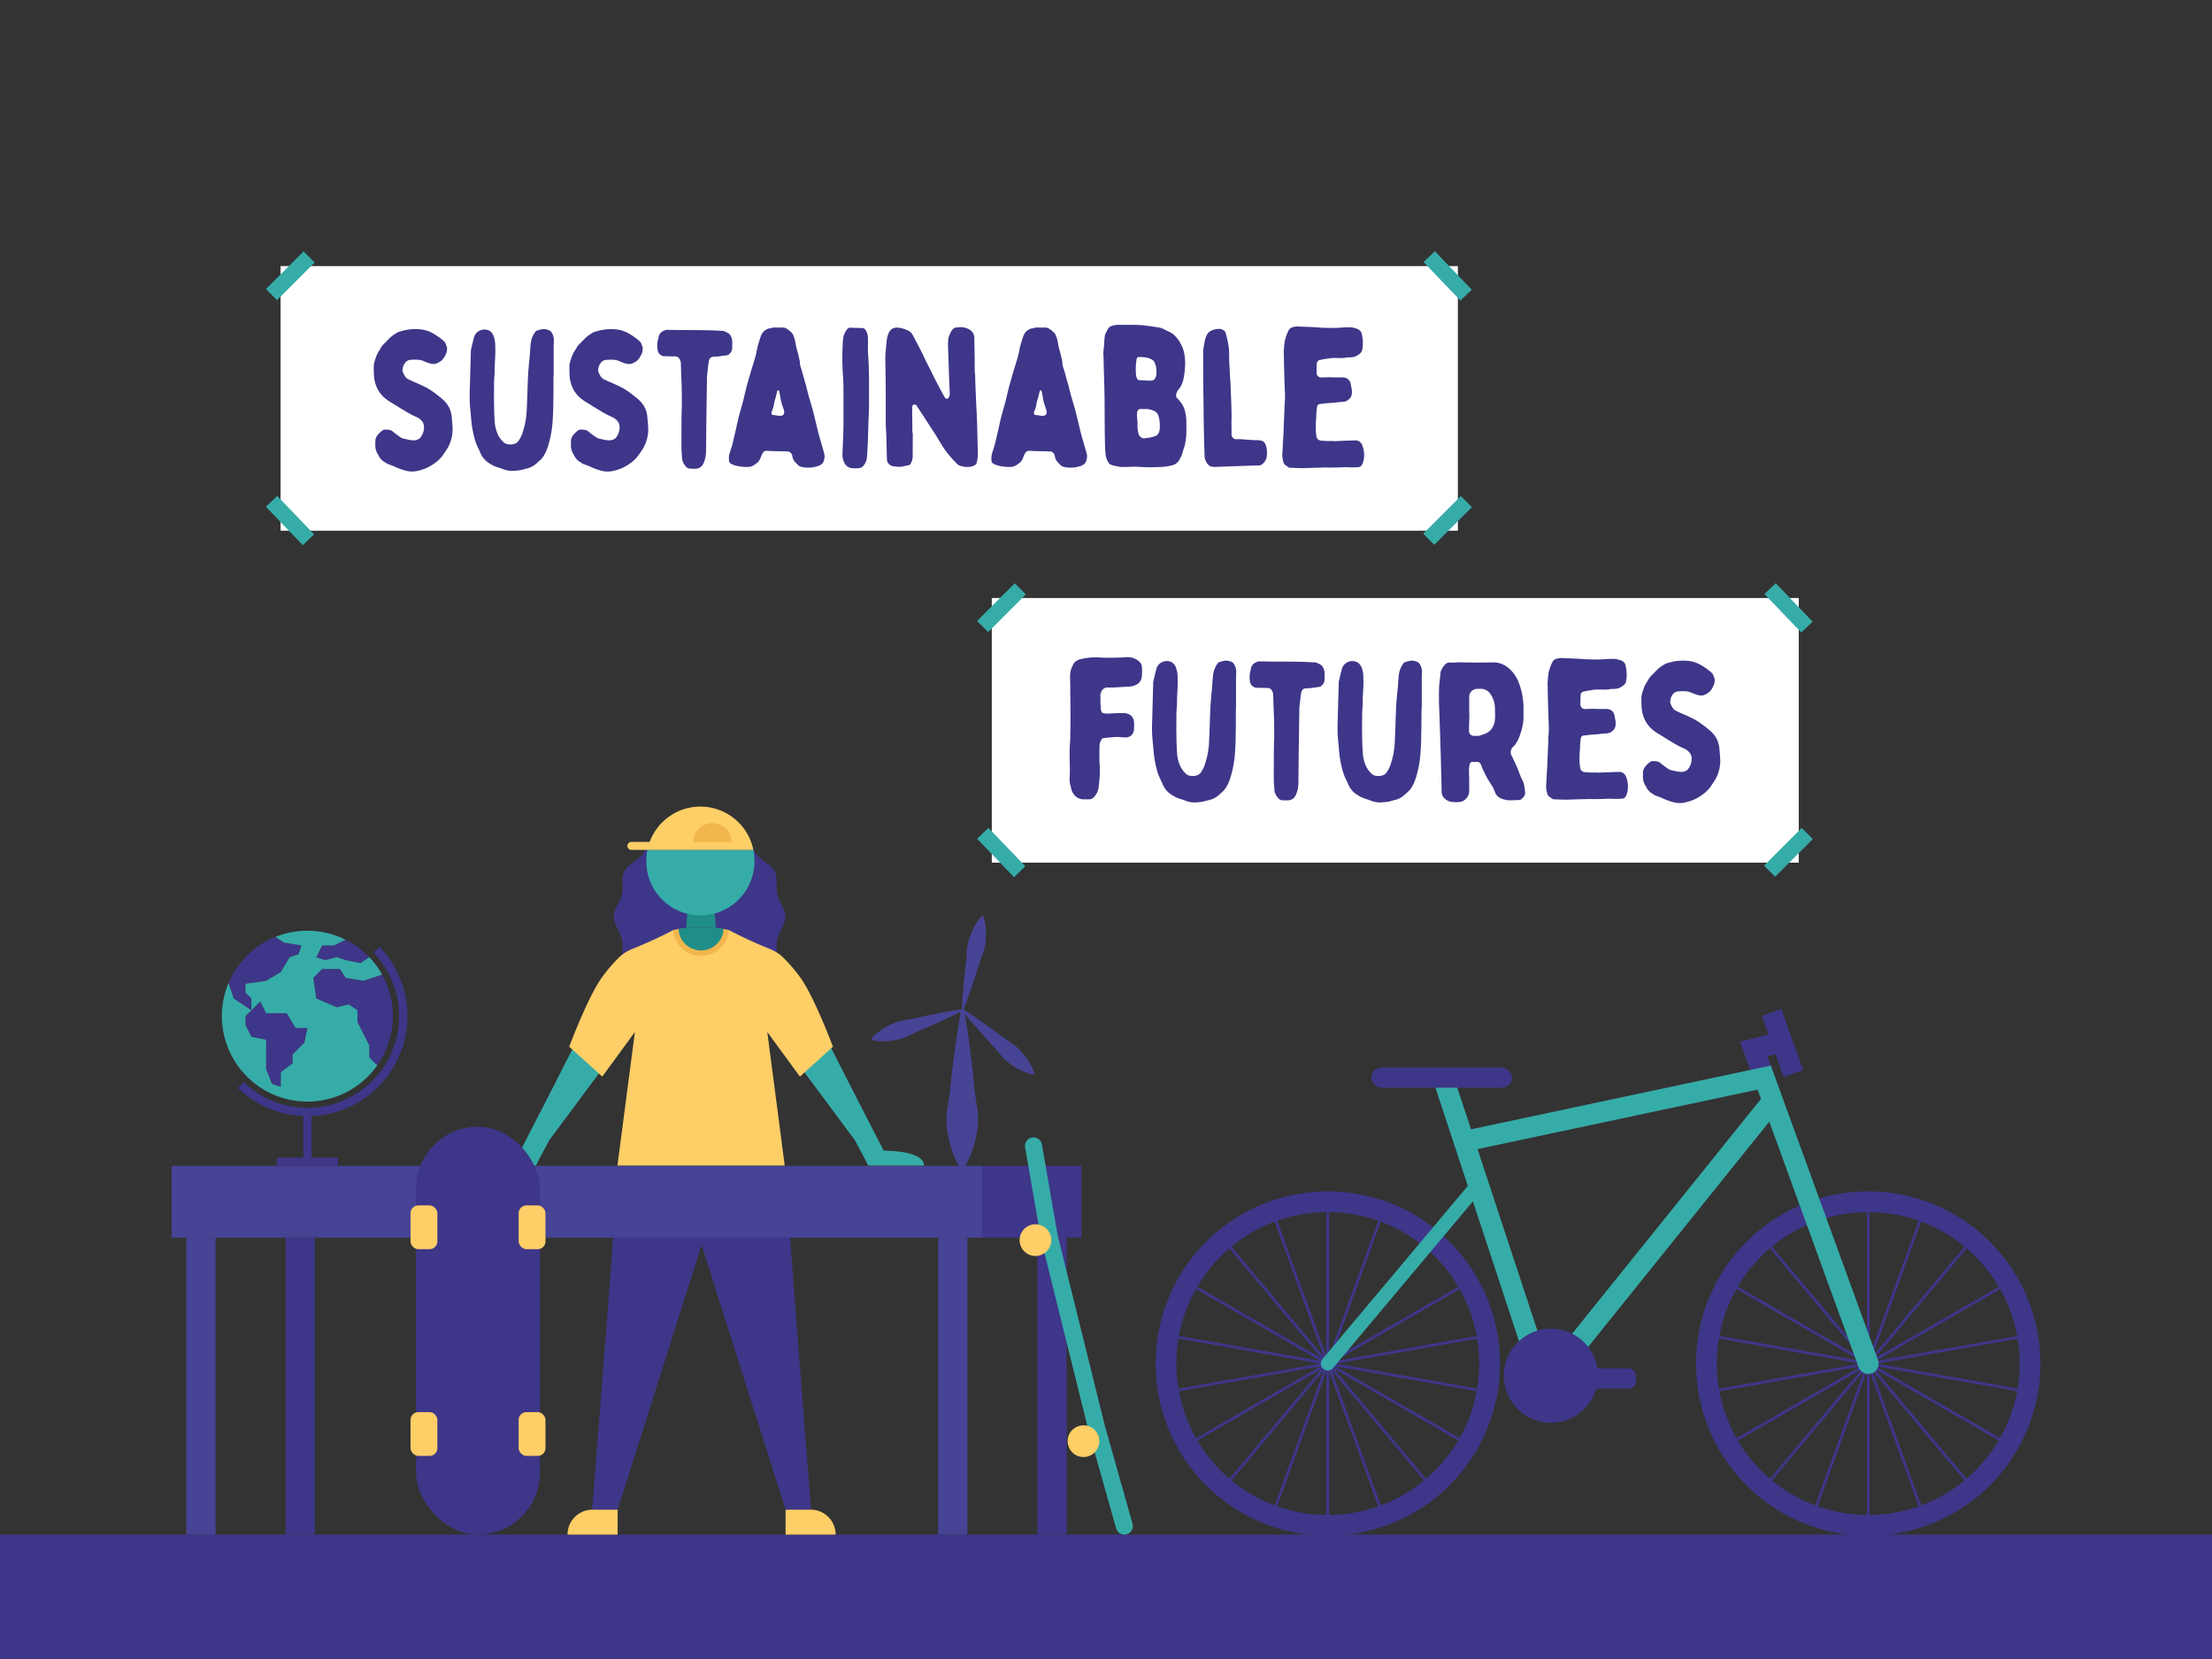<svg xmlns="http://www.w3.org/2000/svg" width="1600" height="1200" viewBox="0 0 1600 1200"><rect x="0" y="0" width="1600" height="1200" fill="#333333" stroke="none"/><rect y="1110" width="1600" height="90" fill="#3e3689"/><rect x="202.96" y="192.46" width="851.57" height="191.41" fill="#fff"/><rect x="190.71" y="193.84" width="38.53" height="11.34" transform="translate(-79.58 206.89) rotate(-45)" fill="#36aca9"/><rect x="1027.82" y="370.84" width="38.53" height="11.34" transform="translate(40.42 850.61) rotate(-45)" fill="#36aca9"/><rect x="1041.42" y="180.24" width="11.34" height="38.53" transform="translate(153.49 780.61) rotate(-43.82)" fill="#36aca9"/><rect x="204.11" y="357.24" width="11.34" height="38.53" transform="translate(-202.28 250.12) rotate(-43.82)" fill="#36aca9"/><rect x="717.39" y="432.56" width="583.71" height="191.41" fill="#fff"/><rect x="705.14" y="433.94" width="38.53" height="11.34" transform="translate(-98.69 640.93) rotate(-45)" fill="#36aca9"/><rect x="1274.39" y="610.94" width="38.53" height="11.34" transform="translate(-57.14 1095.26) rotate(-45)" fill="#36aca9"/><rect x="1287.98" y="420.34" width="11.34" height="38.53" transform="translate(55.91 1018.21) rotate(-43.82)" fill="#36aca9"/><rect x="718.54" y="597.34" width="11.34" height="38.53" transform="translate(-225.25 673.2) rotate(-43.82)" fill="#36aca9"/><path d="M960.4,876.76A109.53,109.53,0,1,1,883,908.84a108.82,108.82,0,0,1,77.45-32.08m0-15a124.53,124.53,0,1,0,124.52,124.53A124.53,124.53,0,0,0,960.4,861.76Z" fill="#3e3689"/><rect x="959.4" y="861.76" width="2" height="124.52" fill="#3e3689"/><rect x="938.1" y="865.52" width="2" height="124.52" transform="translate(-260.69 377.14) rotate(-20)" fill="#3e3689"/><rect x="919.38" y="876.33" width="2" height="124.52" transform="translate(-387.99 811.2) rotate(-40)" fill="#3e3689"/><rect x="905.48" y="892.9" width="2" height="124.52" transform="translate(-373.95 1262.62) rotate(-60)" fill="#3e3689"/><rect x="898.08" y="913.22" width="2" height="124.52" transform="translate(-217.7 1691.51) rotate(-80)" fill="#3e3689"/><rect x="836.82" y="996.1" width="124.52" height="2" transform="translate(-159.69 171.54) rotate(-10.01)" fill="#3e3689"/><rect x="844.21" y="1016.42" width="124.52" height="2" transform="translate(-387.23 589.43) rotate(-29.99)" fill="#3e3689"/><rect x="858.11" y="1032.98" width="124.52" height="2" transform="translate(-463.3 1074.68) rotate(-50.01)" fill="#3e3689"/><rect x="876.84" y="1043.8" width="124.52" height="2" transform="translate(-363.81 1570.09) rotate(-70.01)" fill="#3e3689"/><rect x="959.4" y="986.29" width="2" height="124.52" fill="#3e3689"/><rect x="980.69" y="982.53" width="2" height="124.52" transform="translate(-298.14 398.77) rotate(-20)" fill="#3e3689"/><rect x="999.42" y="971.72" width="2" height="124.52" transform="translate(-430.58 884.97) rotate(-40)" fill="#3e3689"/><rect x="1013.32" y="955.16" width="2" height="124.52" transform="translate(-373.95 1387.14) rotate(-60)" fill="#3e3689"/><rect x="1020.71" y="934.84" width="2" height="124.52" transform="translate(-137.66 1830.15) rotate(-80)" fill="#3e3689"/><rect x="959.45" y="974.48" width="124.52" height="2" transform="translate(-154.07 192.54) rotate(-10.01)" fill="#3e3689"/><rect x="952.06" y="954.16" width="124.52" height="2" transform="translate(-341.66 635) rotate(-29.99)" fill="#3e3689"/><rect x="919.43" y="926.78" width="124.52" height="2" transform="translate(-225.82 1533.1) rotate(-70.01)" fill="#3e3689"/><path d="M1351.35,876.76a109.53,109.53,0,1,1-77.45,32.08,108.82,108.82,0,0,1,77.45-32.08m0-15a124.53,124.53,0,1,0,124.52,124.53,124.54,124.54,0,0,0-124.52-124.53Z" fill="#3e3689"/><rect x="1350.35" y="861.76" width="2" height="124.52" fill="#3e3689"/><rect x="1310.33" y="876.33" width="2" height="124.52" transform="translate(-296.52 1062.5) rotate(-40)" fill="#3e3689"/><rect x="1296.43" y="892.9" width="2" height="124.52" transform="translate(-178.48 1601.19) rotate(-60)" fill="#3e3689"/><rect x="1289.03" y="913.22" width="2" height="124.52" transform="translate(105.37 2076.52) rotate(-80)" fill="#3e3689"/><rect x="1227.77" y="996.1" width="124.52" height="2" transform="translate(-153.74 239.52) rotate(-10.01)" fill="#3e3689"/><rect x="1235.17" y="1016.42" width="124.52" height="2" transform="translate(-334.87 784.87) rotate(-29.99)" fill="#3e3689"/><rect x="1249.07" y="1032.98" width="124.52" height="2" transform="translate(-323.59 1374.22) rotate(-50.01)" fill="#3e3689"/><rect x="1267.79" y="1043.8" width="124.52" height="2" transform="translate(-106.52 1937.48) rotate(-70.01)" fill="#3e3689"/><rect x="1350.35" y="986.29" width="2" height="124.52" fill="#3e3689"/><rect x="1371.64" y="982.53" width="2" height="124.52" transform="translate(-274.56 532.48) rotate(-20)" fill="#3e3689"/><rect x="1390.37" y="971.72" width="2" height="124.52" transform="translate(-339.11 1136.26) rotate(-40)" fill="#3e3689"/><rect x="1404.27" y="955.16" width="2" height="124.52" transform="translate(-178.47 1725.71) rotate(-60)" fill="#3e3689"/><rect x="1411.67" y="934.84" width="2" height="124.52" transform="translate(185.41 2215.16) rotate(-80)" fill="#3e3689"/><rect x="1350.4" y="974.48" width="124.52" height="2" transform="translate(-148.11 260.52) rotate(-10.01)" fill="#3e3689"/><rect x="1343.01" y="954.16" width="124.52" height="2" transform="translate(-289.3 830.44) rotate(-29.99)" fill="#3e3689"/><rect x="1329.11" y="937.59" width="124.52" height="2" transform="translate(-221.9 1401.46) rotate(-50.01)" fill="#3e3689"/><rect x="1310.38" y="926.78" width="124.52" height="2" transform="translate(31.47 1900.5) rotate(-70.01)" fill="#3e3689"/><rect x="1068.38" y="779.7" width="15" height="194.34" transform="translate(-220.47 381) rotate(-18.25)" fill="#36aca9"/><rect x="1095.35" y="878.45" width="229.78" height="15" transform="translate(-238.65 1273.65) rotate(-51.19)" fill="#36aca9"/><circle cx="1121.83" cy="995.09" r="34.05" fill="#3e3689"/><rect x="991.91" y="772.13" width="101.76" height="14.63" rx="7.32" fill="#3e3689"/><rect x="1126.3" y="989.78" width="57.26" height="14.63" rx="5.49" fill="#3e3689"/><polygon points="1269.03 782.05 1258.49 753.5 1285.61 746.72 1289.25 761.27 1278.36 764 1283.1 776.85 1269.03 782.05" fill="#3e3689"/><rect x="1281.83" y="730.94" width="15" height="46.87" transform="translate(-178.35 476.24) rotate(-19.6)" fill="#3e3689"/><path d="M1351.35,993.79a7.51,7.51,0,0,1-7-4.94l-73-200.71L1061,832.83a7.5,7.5,0,1,1-3.12-14.67l223-47.4,77.52,213a7.51,7.51,0,0,1-4.49,9.62A7.63,7.63,0,0,1,1351.35,993.79Z" fill="#36aca9"/><path d="M960.39,991.29a5,5,0,0,1-3.82-8.21l110.71-131.94a5,5,0,0,1,7.66,6.42L964.23,989.5A5,5,0,0,1,960.39,991.29Z" fill="#36aca9"/><path d="M271.52,319.84a6.5,6.5,0,0,1,1.42-4.84,17.28,17.28,0,0,1,4-3.84,7.82,7.82,0,0,1,1-.43,25,25,0,0,1,3.27.15,5.34,5.34,0,0,1,3.13,1.42,54.29,54.29,0,0,0,5.83,4.26,2.65,2.65,0,0,0,.71.43c1.56.43,3.13.71,4.69,1.14.71.14,1.56.14,2.28.28a7.51,7.51,0,0,0,5.68-1.28c.29-.14.43-.42.71-.85a11.68,11.68,0,0,0,2.42-7.82,6.36,6.36,0,0,0-1.7-4.13,10.35,10.35,0,0,0-3.42-2.56,66.09,66.09,0,0,1-9.38-5c-3-1.71-5.83-3.56-8.82-5.41a38.2,38.2,0,0,1-5-3.41,23.24,23.24,0,0,1-5-6.12,24.82,24.82,0,0,1-2.85-10.09c-.14-2.42-.14-4.84-.14-7.26v-.42a38.33,38.33,0,0,1,2.56-8.11c.85-1.7,2-3.13,2.84-4.83,1.14-1.85,3-3.27,4.55-5a26,26,0,0,1,6.55-5.26,8.86,8.86,0,0,1,2.7-1.14c1.56-.43,3.13-.85,4.69-1.14a36.19,36.19,0,0,1,12.37,0,24.35,24.35,0,0,1,6.12,2.28,46.8,46.8,0,0,1,6.4,4.26,19.35,19.35,0,0,1,2.56,2.28c.14.14.28.43.42.57.15.42.29.71.43,1.14,1,2.56,1,2.56.57,5.26a2.28,2.28,0,0,1-.43,1.28,17.11,17.11,0,0,1-1.42,2.84,9.86,9.86,0,0,1-4,3.7c-.14,0-.29.14-.43.14-2.13,1.42-4.41,1-6.68.29-1.14-.29-2.28-.86-3.42-1.28a11.84,11.84,0,0,0-4.4-1.14,40,40,0,0,0-5.83.14,5.36,5.36,0,0,0-3.7,2.42,8.45,8.45,0,0,0-1.57,5.54,1.75,1.75,0,0,0,.15.86c1,2,1.7,4,3.84,5.12,1.28.57,2.56,1.28,4,1.85,3.13,1.28,6.4,2.84,9.53,4.4a60.54,60.54,0,0,1,9.24,6.55,16,16,0,0,1,2.42,2,18.26,18.26,0,0,1,6.25,11.8c.29,3,.57,6.12.72,9.24a27.38,27.38,0,0,1-2.85,12.52,33.1,33.1,0,0,1-3,4.83,24.83,24.83,0,0,1-5.4,6.26,35.83,35.83,0,0,1-8.39,5.12,42.06,42.06,0,0,1-5.55,1.71,17.62,17.62,0,0,1-9.81-.43,39.64,39.64,0,0,1-6.83-2.56c-1.7-.85-3.41-1.28-5.11-2a5.63,5.63,0,0,1-1.28-.71c-.29-.14-.57-.43-.86-.57a10.79,10.79,0,0,1-4.41-4.69c0-.14-.14-.29-.14-.43-2-2.56-2.42-5.55-2.27-8.67Z" fill="#3e3689"/><path d="M400.21,291.68c0,4-.14,7.82-.42,11.8a77.55,77.55,0,0,1-3,17.92c-1.14,3.84-2.56,7.68-5.4,10.81-.57.57-1.28,1.14-1.85,1.7s-.86.72-1.14,1a15.5,15.5,0,0,1-6.83,3.84c-1.13.28-2.41.57-3.69,1a37.12,37.12,0,0,1-7,.86,18,18,0,0,1-6.69-1.14c-1.7-.71-3.69-1.28-5.4-1.85a26.33,26.33,0,0,1-7.25-4.26,17.25,17.25,0,0,1-3.84-5.27c-.57-1.28-1.14-2.7-1.85-4a39.24,39.24,0,0,1-2.56-6.82,86.69,86.69,0,0,1-1.85-8.68c-.28-1.56-.43-3.27-.57-4.83s-.28-3.42-.43-5.12a97.86,97.86,0,0,1-.71-14.37c.29-8.25.43-16.49.71-24.88,0-1.85.15-3.7.15-5.55a5.24,5.24,0,0,1,.28-1.57c.57-2.56,1.14-5.12,1.85-7.67a7.64,7.64,0,0,1,4.12-5.41c2.71-1.42,6.69-1,8.54,1.14a8.36,8.36,0,0,1,1.7,2.84,21.1,21.1,0,0,1,1.14,7.4c.29,5.12-.28,10.24-.43,15.36v2.41c0,1.57-.14,3.13-.28,4.7,0,1.14-.14,2.27-.14,3.41,0,5.12-.14,10.24,0,15.36,0,4.12.14,8.39.42,12.51a27.53,27.53,0,0,0,1.85,8.82,17.24,17.24,0,0,0,5.41,7.4c.42.14.85.42,1.28.56a9.53,9.53,0,0,0,6-.14,5.46,5.46,0,0,0,2.84-2.27,22,22,0,0,0,3.13-6.69,57.91,57.91,0,0,0,2.7-15.64c.43-8.53.57-16.92,1-25.46.29-5,.85-9.81,1.28-14.79.14-2.41.28-4.83.57-7.25a17.53,17.53,0,0,1,3.55-9.1c.29-.28.57-.57.86-.57a22.46,22.46,0,0,1,4.41-1.14,8.84,8.84,0,0,1,3.69.57,4.21,4.21,0,0,1,2.71,2,10.19,10.19,0,0,1,1.56,5.69c-.14,2.28-.14,4.41-.14,6.69v19.48h-.14C400.36,278.88,400.36,285.28,400.21,291.68Z" fill="#3e3689"/><path d="M413,319.84a6.54,6.54,0,0,1,1.42-4.84,17.28,17.28,0,0,1,4-3.84,8.5,8.5,0,0,1,1-.43,25,25,0,0,1,3.27.15,5.28,5.28,0,0,1,3.13,1.42,56.36,56.36,0,0,0,5.83,4.26,2.82,2.82,0,0,0,.71.43c1.56.43,3.13.71,4.69,1.14.71.14,1.57.14,2.28.28a7.54,7.54,0,0,0,5.69-1.28c.28-.14.42-.42.71-.85a11.68,11.68,0,0,0,2.42-7.82,6.37,6.37,0,0,0-1.71-4.13,10.41,10.41,0,0,0-3.41-2.56,66.19,66.19,0,0,1-9.39-5c-3-1.71-5.83-3.56-8.82-5.41a38.1,38.1,0,0,1-5-3.41,23.47,23.47,0,0,1-5-6.12A25,25,0,0,1,412,271.77c-.14-2.42-.14-4.84-.14-7.26v-.42a38.33,38.33,0,0,1,2.56-8.11c.85-1.7,2-3.13,2.85-4.83,1.13-1.85,3-3.27,4.55-5a25.78,25.78,0,0,1,6.54-5.26,8.86,8.86,0,0,1,2.7-1.14c1.56-.43,3.13-.85,4.69-1.14a36.24,36.24,0,0,1,12.38,0,24.43,24.43,0,0,1,6.11,2.28,45.61,45.61,0,0,1,6.4,4.26,18.74,18.74,0,0,1,2.56,2.28c.14.14.28.43.43.57.14.42.28.71.42,1.14,1,2.56,1,2.56.57,5.26a2.34,2.34,0,0,1-.42,1.28,18,18,0,0,1-1.43,2.84,9.79,9.79,0,0,1-4,3.7c-.14,0-.28.14-.42.14-2.14,1.42-4.41,1-6.69.29a36.35,36.35,0,0,1-3.41-1.28,11.89,11.89,0,0,0-4.41-1.14,40.06,40.06,0,0,0-5.83.14,5.38,5.38,0,0,0-3.7,2.42,8.38,8.38,0,0,0-1.56,5.54,1.86,1.86,0,0,0,.14.86c1,2,1.71,4,3.84,5.12,1.28.57,2.56,1.28,4,1.85,3.13,1.28,6.4,2.84,9.53,4.4a60,60,0,0,1,9.24,6.55,15.54,15.54,0,0,1,2.42,2,18.27,18.27,0,0,1,6.26,11.8c.28,3,.57,6.12.71,9.24a27.38,27.38,0,0,1-2.85,12.52,33,33,0,0,1-3,4.83,25.07,25.07,0,0,1-5.41,6.26,35.83,35.83,0,0,1-8.39,5.12,41.93,41.93,0,0,1-5.54,1.71,17.65,17.65,0,0,1-9.82-.43,39.24,39.24,0,0,1-6.82-2.56c-1.71-.85-3.42-1.28-5.12-2a5.85,5.85,0,0,1-1.28-.71c-.29-.14-.57-.43-.85-.57a10.67,10.67,0,0,1-4.41-4.69c0-.14-.15-.29-.15-.43-2-2.56-2.41-5.55-2.27-8.67Z" fill="#3e3689"/><path d="M493.07,279.45c-.14-3.7-.28-7.4-.43-10.95,0-2-.14-4-.14-6a7.45,7.45,0,0,0-1.14-3.12,3.6,3.6,0,0,0-2.84-1.57c-2.7,0-5.4-.14-8.25-.14a5.42,5.42,0,0,1-4.41-3.56,19.42,19.42,0,0,1-.14-7.53,21.6,21.6,0,0,0,.71-3c.57-2.7,2.56-4.12,5.12-4.84a2.16,2.16,0,0,1,1-.14c3.13,0,6.4.14,9.67.14,6.4,0,12.8,0,19.2.15,3.69,0,7.39.28,11.09.42a3.79,3.79,0,0,1,1.7.43,20.56,20.56,0,0,1,3,1.56,6.31,6.31,0,0,1,1.42,1.85,10.19,10.19,0,0,1,1,5.41v2.56a6,6,0,0,1-2,4.83,3,3,0,0,1-1.71,1l-6.11.85c-1.28.14-2.71.14-4,.28a2.84,2.84,0,0,0-2.57,1.71,5.2,5.2,0,0,0-.56,1.57c-.15,1.42-.43,2.7-.57,4.12-.14,1.85-.43,3.7-.57,5.4a1.86,1.86,0,0,1-.14.86c-.15,9.67-.29,19.48-.43,29.29-.14,8.54-.14,17.21-.28,25.74a20.4,20.4,0,0,1-2,8.68,6.16,6.16,0,0,1-5.12,3.55,43,43,0,0,1-4.4,0,4.34,4.34,0,0,1-3.42-2,9.8,9.8,0,0,1-2.41-5.54c-.15-2.71-.43-5.41-.43-8.25,0-8.53,0-17.21.14-25.88v-1.28h.14C493.21,290.54,493.21,285,493.07,279.45Z" fill="#3e3689"/><path d="M565.74,236.93a5.19,5.19,0,0,1,3.7,1.13,18,18,0,0,1,3.55,3,4.74,4.74,0,0,1,.71,1.14,27,27,0,0,1,1.85,6.68,42.62,42.62,0,0,0,1.28,5.26c.57,2.28,1.14,4.55,1.57,6.83a1.09,1.09,0,0,1,.14.57,14.28,14.28,0,0,0,1.14,5.54c.85,2.85,1.56,5.69,2.41,8.54a16.2,16.2,0,0,0,.72,2.42c.56,2.27,1.13,4.55,1.7,6.82,1.14,4.13,2.42,8.25,3.56,12.37,1.42,5.55,2.7,11.24,4.12,16.78.86,3.28,1.85,6.4,2.7,9.53.57,2,1.14,3.84,1.57,5.83a11.37,11.37,0,0,1-.71,4.27c-.86,2.27-2.85,3.13-4.84,3.7a21.89,21.89,0,0,1-12.09.14.69.69,0,0,0-.42-.14,22.69,22.69,0,0,1-3.27-3.13,8,8,0,0,1-2-4.27,4.08,4.08,0,0,0-2.55-3.27c-.43,0-.86-.14-1.28-.14-4-.14-8-.14-11.95-.29-.71,0-1.56-.14-2.42-.14a3,3,0,0,0-3,1.28,16.66,16.66,0,0,0-1.57,3.13,8.85,8.85,0,0,1-3.84,5.12,12.62,12.62,0,0,1-1.7,1.14,8.09,8.09,0,0,1-4.13,1,34.79,34.79,0,0,1-8.67-1,18.37,18.37,0,0,1-3.42-1.42,2.53,2.53,0,0,1-1.28-2.42,12.43,12.43,0,0,1,.57-5.55c.71-2.27,1.57-4.69,2.14-7.11s1.13-4.83,1.7-7.25c.85-3.56,1.57-7.11,2.42-10.67,1.14-4.41,2.42-8.67,3.55-12.94.57-2.7,1.28-5.26,1.85-7.82s1.43-5.26,2.14-7.82c.57-1.85,1-3.56,1.56-5.41,1.14-3.84,2.42-7.53,3.41-11.37.57-2.14.86-4.41,1.43-6.69.85-2.7,1.56-5.54,2.7-8.24a8.23,8.23,0,0,1,6-4.56h.57c1.85-.85,3.7-.56,5.69-.56Zm-1.42,63.85c2.13,0,3.27-1.28,2.84-3.41a14.47,14.47,0,0,0-.71-2.42c-.57-1.71-1.14-3.42-1.56-5.12-.43-2.14-.71-4.13-1.14-6.26-.14-.28-.14-.57-.29-.85-.28-.57-.71-.57-1.13,0a10.56,10.56,0,0,0-.43,1.28c-.57,3.13-1.85,6.25-2.27,9.53a6.62,6.62,0,0,1-.43,1.56c-.29.85-.71,1.85-1,2.84-.42,1.43-.14,2.14,1.28,2.28s3,.43,4.41.57Z" fill="#3e3689"/><path d="M628.31,262.81c.14,3.55.14,7,.28,10.38V294c-.14,5.41-.42,10.81-.57,16.36-.14,3-.14,6.11-.28,9.24-.14,2.85-.28,5.55-.43,8.39a38.37,38.37,0,0,1-.42,4,4.81,4.81,0,0,1-.71,2.28,15.56,15.56,0,0,1-1.14,2,5.23,5.23,0,0,1-4.7,2.42,17.38,17.38,0,0,1-2.7,0,7.15,7.15,0,0,1-5.26-1.71,9.24,9.24,0,0,1-1.85-2.7,12.2,12.2,0,0,1-1.14-6c.15-5,.43-9.82.57-14.65,0-2.42.15-4.84.15-7.11V282c0-3.84-.15-7.68-.43-11.52a165.16,165.16,0,0,1-.14-20.62A40.83,40.83,0,0,1,610,244a13.32,13.32,0,0,1,2.42-5.41,3.13,3.13,0,0,1,2.85-1.56c2.84.14,5.68.14,8.53.28a2.79,2.79,0,0,1,2.42,1.57,10.79,10.79,0,0,1,1.56,5.4c.14,2.84,0,5.55,0,9.53C627.88,256,628.17,259.4,628.31,262.81Z" fill="#3e3689"/><path d="M660.16,330.36a10.6,10.6,0,0,1-1.42,5,2,2,0,0,1-1.42,1.13c-1.43.29-3,.57-4.55,1a22.08,22.08,0,0,1-6.83-.28,5.2,5.2,0,0,1-4.41-5.12c-.14-5.41-.28-10.67-.43-16.07,0-2.14-.14-4.13-.28-6.26,0-1-.14-2-.14-2.85V282.58c0-8.25-.29-16.64-.29-24.89,0-2,.29-3.84.43-5.83s.43-3.84.57-5.69a17.85,17.85,0,0,1,1.56-5.55,5.81,5.81,0,0,1,4.55-3.55,2.16,2.16,0,0,1,1-.14,20.84,20.84,0,0,1,8.25,2.13,8.09,8.09,0,0,1,3.84,4c1.7,3.27,3.41,6.4,5,9.53,1.42,2.7,2.7,5.54,4,8.25l3,6c.86,1.71,1.71,3.41,2.56,5,1.71,3.55,3.56,7,5.41,10.52.85,1.71,1.85,3.41,2.84,5.12a2,2,0,0,0,1,.85,1.37,1.37,0,0,0,1.85-.85,4.53,4.53,0,0,0,.71-3c-.15-5-.43-9.95-.57-14.93-.14-2.84-.14-5.69-.29-8.67-.14-3.84-.28-7.68-.42-11.66a40.72,40.72,0,0,1,.28-4.13,16.56,16.56,0,0,1,2.56-6.11,4.37,4.37,0,0,1,4.13-2.14,2.12,2.12,0,0,0,1-.14,12.45,12.45,0,0,1,8.11,2,7.1,7.1,0,0,1,3,6c.15,7.67.29,15.35.29,23a23.48,23.48,0,0,0,.28,3.13c.14,5.26.29,10.53.57,15.65.14,5,.43,9.81.71,14.64a40.71,40.71,0,0,0,.14,4.13c.15,6,.29,12.09.43,18.06,0,1.85.14,3.55.14,5.26a25,25,0,0,1-1,6.54c-.29.85-.86,1.14-1.57,1.57-3.27,1.56-6.68,1.28-10.09.28a7,7,0,0,1-3-2c-1.14-1.28-2.28-2.42-3.41-3.7a82.51,82.51,0,0,1-5.41-6.82l-4.26-6.83c-1.71-3.13-3.84-6.12-5.83-9.24-3.13-4.84-6.4-9.82-9.53-14.65a2.06,2.06,0,0,0-1.85-1.14c-.85.14-1.28.43-1.42,1.28a5.55,5.55,0,0,0-.15,1.56c0,5.84.15,11.67.15,17.5h.28Z" fill="#3e3689"/><path d="M755.58,236.93a5.19,5.19,0,0,1,3.7,1.13,18,18,0,0,1,3.55,3,5.13,5.13,0,0,1,.72,1.14,27.39,27.39,0,0,1,1.84,6.68,42.62,42.62,0,0,0,1.28,5.26c.57,2.28,1.14,4.55,1.57,6.83a1.09,1.09,0,0,1,.14.57,14.28,14.28,0,0,0,1.14,5.54c.85,2.85,1.56,5.69,2.42,8.54a15,15,0,0,0,.71,2.42c.56,2.27,1.13,4.55,1.7,6.82,1.14,4.13,2.42,8.25,3.56,12.37,1.42,5.55,2.7,11.24,4.12,16.78.86,3.28,1.85,6.4,2.7,9.53.57,2,1.14,3.84,1.57,5.83a11.37,11.37,0,0,1-.71,4.27c-.86,2.27-2.85,3.13-4.84,3.7a21.89,21.89,0,0,1-12.09.14.69.69,0,0,0-.42-.14A22.69,22.69,0,0,1,765,334.2a7.88,7.88,0,0,1-2-4.27,4.11,4.11,0,0,0-2.56-3.27c-.43,0-.86-.14-1.28-.14-4-.14-8-.14-11.95-.29-.71,0-1.56-.14-2.42-.14a3,3,0,0,0-3,1.28,16.66,16.66,0,0,0-1.57,3.13,8.85,8.85,0,0,1-3.84,5.12,12.62,12.62,0,0,1-1.7,1.14,8.07,8.07,0,0,1-4.13,1,34.85,34.85,0,0,1-8.67-1,18.37,18.37,0,0,1-3.42-1.42,2.53,2.53,0,0,1-1.28-2.42,12.43,12.43,0,0,1,.57-5.55c.71-2.27,1.57-4.69,2.14-7.11s1.13-4.83,1.7-7.25c.86-3.56,1.57-7.11,2.42-10.67,1.14-4.41,2.42-8.67,3.56-12.94.56-2.7,1.27-5.26,1.84-7.82.72-2.7,1.43-5.26,2.14-7.82.57-1.85,1-3.56,1.56-5.41,1.14-3.84,2.42-7.53,3.41-11.37.57-2.14.86-4.41,1.43-6.69.85-2.7,1.56-5.54,2.7-8.24a8.23,8.23,0,0,1,6-4.56h.57c1.85-.85,3.7-.56,5.69-.56Zm-1.42,63.85c2.13,0,3.27-1.28,2.84-3.41a14.47,14.47,0,0,0-.71-2.42c-.57-1.71-1.14-3.42-1.56-5.12-.43-2.14-.71-4.13-1.14-6.26-.14-.28-.14-.57-.28-.85-.29-.57-.72-.57-1.14,0a12.65,12.65,0,0,0-.43,1.28c-.57,3.13-1.85,6.25-2.27,9.53a6.62,6.62,0,0,1-.43,1.56c-.29.85-.71,1.85-1,2.84-.42,1.43-.14,2.14,1.28,2.28s3,.43,4.41.57Z" fill="#3e3689"/><path d="M856.26,273.05a20.84,20.84,0,0,1-2.27,6.54,17,17,0,0,1-1.85,2.56,6.48,6.48,0,0,0-1.42,4.27,2.46,2.46,0,0,0,.85,1.7c1,1,1.85,2.13,2.7,3.13a17.9,17.9,0,0,1,3.13,7.4,27.75,27.75,0,0,1,.71,6.82c0,2.28.15,4.69,0,7A43.67,43.67,0,0,1,857,322a20.7,20.7,0,0,1-.72,2.27c-.14.57-.42,1.14-.56,1.85a25.17,25.17,0,0,1-2.42,6.12,8.52,8.52,0,0,1-5.69,4.41,39.61,39.61,0,0,1-8.25,1.13c-1.71,0-3.55.15-5.26.15-1.42.14-2.84,0-4.27,0a37.82,37.82,0,0,1-4.12-.15,70.3,70.3,0,0,0-7.68-.14c-2.28.14-4.69.14-7.11.14a17.88,17.88,0,0,1-2.42-.42c-.57,0-1.14-.29-1.56-.29a11.78,11.78,0,0,1-4-1.28,2.88,2.88,0,0,1-1.14-1.13,15.69,15.69,0,0,1-2.14-6.26c-.14-1.14-.14-2.42-.28-3.7-.43-12.09-.28-24.32-.43-36.41,0-3-.14-5.83-.14-8.81-.28-7-.43-14.08-.57-21.05a25.58,25.58,0,0,1,.14-6.54c.43-2.85.29-5.69.72-8.54a6.68,6.68,0,0,1,.71-2.41c.57-1,1-1.85,1.42-2.7a4.69,4.69,0,0,1,2.42-2.28,13.31,13.31,0,0,1,5.26-1h5.69c3.13,0,6.25,0,9.38.15a39.73,39.73,0,0,1,5.69.57c2.7.28,5.41.71,8.11,1.13a10.81,10.81,0,0,1,4.26,1.43c1.85.85,3.56,1.7,5.41,2.7a11.87,11.87,0,0,1,3.41,3.13c2.13,2.13,3.27,4.69,4.55,7.39a26.91,26.91,0,0,1,1.57,6.83c.14,1.56.28,3.13.28,4A59.85,59.85,0,0,1,856.26,273.05Zm-23.6,2.27c1.14-.14,2.13-.28,2.7-1.42a7,7,0,0,0,1.14-4.12,24.49,24.49,0,0,0-.14-3.13,13,13,0,0,0-1.28-4.55,4.17,4.17,0,0,0-1.85-2c-2.71-1.57-5.83-1.85-9-1.85-1.28-.15-2,.57-2.14,1.85a44.83,44.83,0,0,0-.42,10.66,8.09,8.09,0,0,0,.57,2.56,2.31,2.31,0,0,0,2.41,1.71c1.85,0,3.7.14,5.55.28Zm-9.25,38a4.27,4.27,0,0,0,.86,2c1.14,1.28,2.41,2.14,4.41,1.57a4.86,4.86,0,0,1,1.42-.14,25.19,25.19,0,0,0,5.4-1.28,4.33,4.33,0,0,0,2.85-3,10.32,10.32,0,0,0,.57-4.12,21.77,21.77,0,0,0-1.14-8,5.81,5.81,0,0,0-2.42-2.84,15.66,15.66,0,0,0-6.26-1.71,16.26,16.26,0,0,1-3.69,0,2.66,2.66,0,0,0-2.85,2.42,21.31,21.31,0,0,0-.14,3c.14,1.84.28,3.55.42,5A22.59,22.59,0,0,0,823.41,313.29Z" fill="#3e3689"/><path d="M889.82,274.33c0,.28.14.42.14.71.29,9,.86,17.92.86,27-.15,3.7,0,7.54,0,11.23v1.28a3.47,3.47,0,0,0,3.69,3.13c3-.14,5.83.29,8.82.43,1.85.14,3.7.28,5.55.28a12.28,12.28,0,0,1,2.27.15,4.69,4.69,0,0,1,4.41,3.41,17.88,17.88,0,0,1,.57,9.1,8.68,8.68,0,0,1-4,5.26,5.11,5.11,0,0,1-2.14.43c-2.27,0-4.55,0-6.82.14l-13.08.43-11.24.42a12.36,12.36,0,0,1-2.27-.14,4.2,4.2,0,0,1-2-.85,9.63,9.63,0,0,1-3.27-7.25c-.28-7.11-.42-14.08-.57-21.19s-.14-14.37-.28-21.62c-.14-10.67-.14-21.47-.14-32.28a12.47,12.47,0,0,1,.14-2.28c.57-2.7.71-5.4,1.71-8a8.66,8.66,0,0,1,2.13-3.7c1.71-1.56,3.7-2,5.69-2.42h1.28c1.56-.42,2.84.29,4.12,1.14a2.6,2.6,0,0,1,1,1.42,34.55,34.55,0,0,1,1.14,4c.56,2.13.85,4.4,1.28,6.68a8.88,8.88,0,0,1,.14,2c.14,2.7.14,5.55.14,7.68C889.39,265.79,889.54,270.06,889.82,274.33Z" fill="#3e3689"/><path d="M979.84,318.56a5.14,5.14,0,0,1,5.4,3.27,18.75,18.75,0,0,1,1.14,10.8,15.79,15.79,0,0,1-1.14,3.42,3.35,3.35,0,0,1-2.7,1.85c-2,.14-3.84.14-5.83.14-1.14,0-2.28-.14-3.56-.14-3.12.14-6.4.28-9.52.28-2.28.14-4.41-.14-6.54,0l-15.08.43c-3,0-6-.15-9-.29h-.57c-1.14-.85-2.27-1.56-3.27-2.42a2.25,2.25,0,0,1-.57-1,16.74,16.74,0,0,1-1-7.54c.28-4.26.42-8.39.71-12.51.28-5.55.42-11.09.71-16.64.14-2.13,0-4.41.28-6.54.43-4.55,0-9.1-.14-13.51V277c-.28-7.54-.43-14.93-.57-22.47a53.88,53.88,0,0,1,.57-6.54,10.31,10.31,0,0,1,.57-2.85,33.24,33.24,0,0,1,2.42-6.25,4.77,4.77,0,0,1,2.56-2.14,13.49,13.49,0,0,1,4.69-.57c2.42.15,4.84.15,7.25.29,3.13.14,6.26.28,9.39.57,4.41.14,8.82.28,13.22,0a68.08,68.08,0,0,1,7.68-.29,14.88,14.88,0,0,1,3.42.71,8.35,8.35,0,0,1,2,.72,4.83,4.83,0,0,1,2.7,3.69,26.48,26.48,0,0,1,.28,11.1,4,4,0,0,1-1.28,2.41,12.48,12.48,0,0,1-4.4,2.7,19,19,0,0,1-4.13.43h-1.14c-2.7.71-5.54.43-8.39.43a24.13,24.13,0,0,0-5.54.43c-.57.14-1.28.14-2,.28a32,32,0,0,0-3.56.71,2.68,2.68,0,0,0-2.42,2.84c-.14,1.85-.14,3.7-.14,5.55v1.28a3.22,3.22,0,0,0,2.28,2.84,4.13,4.13,0,0,0,1.42.15c1.56,0,3.27-.15,4.83-.15h1.71c3,.29,6,0,8.82.15A5.51,5.51,0,0,1,977,277.6c.29,1,.29,2,.57,3a12.57,12.57,0,0,1,.29,3.28,6.18,6.18,0,0,1-2.56,5.26,6.88,6.88,0,0,1-4.27,1.56c-1.28,0-2.56.29-3.84.29a1.82,1.82,0,0,1-.85.14c-2.42.28-4.84.42-7.11.57-1.57.14-3.13.42-4.55.57s-1.71.85-2,2a41.13,41.13,0,0,0-.57,7.25,64.93,64.93,0,0,0-.29,10.52,30.86,30.86,0,0,0,.43,3.56c.14,2,1.56,2.84,3.27,3.13,1.42.14,2.84.14,4.27.28h5.4v.14C970,318.84,975,318.7,979.84,318.56Z" fill="#3e3689"/><path d="M796.25,512.57a2.48,2.48,0,0,0,.14,1c.28,1.56.85,2.27,2.42,2.41a16.06,16.06,0,0,0,3.69.15c1,0,2-.15,3-.15a70.3,70.3,0,0,1,7.68-.14c4.27.29,6.83,2.56,7.11,6.54a42.62,42.62,0,0,1-.14,6,5.76,5.76,0,0,1-6,5c-2,0-3.84-.29-5.68-.29-2.42,0-4.84.29-7.26.43l-2.84.42a1.57,1.57,0,0,0-1.42.71,9.17,9.17,0,0,0-1.57,3.84c0,1.28-.14,2.56-.14,3.84V550c0,1.57.14,3.13.28,4.7a61.63,61.63,0,0,1-.42,10.24,26.3,26.3,0,0,1-.29,3.41,13,13,0,0,1-3.41,8.1,4.73,4.73,0,0,1-4,1.71h-3a8.68,8.68,0,0,1-7.54-3.41,10.69,10.69,0,0,1-2.13-4.84,40.2,40.2,0,0,1-1-4.41,25.87,25.87,0,0,1,0-3.41c0-1.28.14-2.42.14-3.7,0-3.41-.14-6.68-.14-10.09a104.74,104.74,0,0,1,.28-11.66,35.2,35.2,0,0,0,.14-3.84c0-3.13.15-6.26.15-9.53V517c0-6.83-.15-13.79-.15-20.62,0-2.28-.14-4.41-.14-6.68a16.08,16.08,0,0,1,.85-5.83c.43-1.14,1-2.42,1.57-3.56,1-1.85,2.7-2.7,4.69-3.41a48.53,48.53,0,0,1,8-1.28,41.78,41.78,0,0,1,4.4-.15c2.42.15,4.84.29,7.26.29,3,0,6,0,9-.14,2,0,3.84-.29,5.83-.29a12.36,12.36,0,0,1,8.67,3.42,5.66,5.66,0,0,1,1.71,4,38.68,38.68,0,0,1-.14,7c-.43,3.55-2.85,5.4-6.12,6.4a14.85,14.85,0,0,1-4.26.56c-3.42.15-6.69.43-10,.57a43.25,43.25,0,0,1-4.41,0,4.7,4.7,0,0,0-4.41,3,5.45,5.45,0,0,0-.71,3c.14,1.42,0,2.7,0,4.26C796.1,509.16,796.1,510.87,796.25,512.57Z" fill="#3e3689"/><path d="M893.8,531.49c0,4-.14,7.82-.43,11.8a77,77,0,0,1-3,17.92c-1.14,3.84-2.56,7.68-5.41,10.81-.57.57-1.28,1.13-1.85,1.7-.42.43-.85.71-1.13,1a15.5,15.5,0,0,1-6.83,3.84c-1.14.28-2.42.57-3.7,1a37.85,37.85,0,0,1-7,.86,17.93,17.93,0,0,1-6.68-1.14c-1.71-.71-3.7-1.28-5.4-1.85a26.41,26.41,0,0,1-7.26-4.27,17.42,17.42,0,0,1-3.84-5.26c-.57-1.28-1.13-2.7-1.84-4a39.89,39.89,0,0,1-2.57-6.83,83.23,83.23,0,0,1-1.84-8.67c-.29-1.57-.43-3.27-.57-4.84s-.29-3.41-.43-5.12a96.29,96.29,0,0,1-.71-14.36c.28-8.25.43-16.5.71-24.89,0-1.84.14-3.69.14-5.54a5.23,5.23,0,0,1,.29-1.57c.57-2.56,1.14-5.12,1.85-7.68a7.62,7.62,0,0,1,4.12-5.4c2.7-1.42,6.68-1,8.53,1.14a8.39,8.39,0,0,1,1.71,2.84,21.33,21.33,0,0,1,1.14,7.4c.28,5.12-.29,10.24-.43,15.36v2.41c0,1.57-.14,3.13-.28,4.7,0,1.13-.15,2.27-.15,3.41,0,5.12-.14,10.24,0,15.36,0,4.12.15,8.39.43,12.51a27,27,0,0,0,1.85,8.82,17.34,17.34,0,0,0,5.4,7.4c.43.14.86.42,1.28.56a9.56,9.56,0,0,0,6-.14,5.54,5.54,0,0,0,2.84-2.27,22.19,22.19,0,0,0,3.13-6.69,57.91,57.91,0,0,0,2.7-15.64c.43-8.53.57-16.92,1-25.46.28-5,.85-9.81,1.28-14.79.14-2.41.28-4.83.57-7.25a17.53,17.53,0,0,1,3.55-9.1c.28-.29.57-.57.85-.57a22.13,22.13,0,0,1,4.41-1.14,8.7,8.7,0,0,1,3.7.57,4.16,4.16,0,0,1,2.7,2,10.12,10.12,0,0,1,1.57,5.69c-.15,2.28-.15,4.41-.15,6.68v19.49h-.14C893.94,518.69,893.94,525.09,893.8,531.49Z" fill="#3e3689"/><path d="M921.53,519.26c-.15-3.7-.29-7.4-.43-10.95,0-2-.14-4-.14-6a7.49,7.49,0,0,0-1.14-3.13,3.64,3.64,0,0,0-2.84-1.56c-2.71,0-5.41-.14-8.25-.14a5.42,5.42,0,0,1-4.41-3.56,19.1,19.1,0,0,1-.14-7.54,24.76,24.76,0,0,0,.71-3c.57-2.7,2.56-4.13,5.12-4.84a2.1,2.1,0,0,1,1-.14c3.13,0,6.4.14,9.67.14,6.4,0,12.8,0,19.2.15,3.7,0,7.4.28,11.09.42a3.73,3.73,0,0,1,1.71.43,20.1,20.1,0,0,1,3,1.56,6.48,6.48,0,0,1,1.42,1.85,10.18,10.18,0,0,1,1,5.41V491a6,6,0,0,1-2,4.83,3,3,0,0,1-1.7,1l-6.12.85c-1.28.14-2.7.14-4,.28a2.82,2.82,0,0,0-2.56,1.71,5.25,5.25,0,0,0-.57,1.56c-.14,1.43-.43,2.71-.57,4.13-.14,1.85-.43,3.7-.57,5.4a1.86,1.86,0,0,1-.14.86c-.14,9.67-.28,19.48-.43,29.29-.14,8.53-.14,17.21-.28,25.74a20.39,20.39,0,0,1-2,8.68,6.19,6.19,0,0,1-5.12,3.55c-1.42.14-2.85,0-4.41,0a4.32,4.32,0,0,1-3.41-2,9.81,9.81,0,0,1-2.42-5.54c-.14-2.71-.43-5.41-.43-8.25,0-8.54,0-17.21.15-25.89v-1.28h.14C921.67,530.35,921.67,524.8,921.53,519.26Z" fill="#3e3689"/><path d="M1028,531.49c0,4-.14,7.82-.43,11.8a77.53,77.53,0,0,1-3,17.92c-1.14,3.84-2.56,7.68-5.41,10.81-.57.57-1.28,1.13-1.85,1.7-.42.43-.85.71-1.13,1a15.5,15.5,0,0,1-6.83,3.84c-1.14.28-2.42.57-3.7,1a37.85,37.85,0,0,1-7,.86,17.93,17.93,0,0,1-6.68-1.14c-1.71-.71-3.7-1.28-5.41-1.85a26.5,26.5,0,0,1-7.25-4.27,17.42,17.42,0,0,1-3.84-5.26c-.57-1.28-1.13-2.7-1.85-4a39.85,39.85,0,0,1-2.56-6.83,83.23,83.23,0,0,1-1.84-8.67c-.29-1.57-.43-3.27-.57-4.84s-.29-3.41-.43-5.12a96.29,96.29,0,0,1-.71-14.36c.28-8.25.43-16.5.71-24.89,0-1.84.14-3.69.14-5.54a4.93,4.93,0,0,1,.29-1.57c.57-2.56,1.13-5.12,1.85-7.68a7.62,7.62,0,0,1,4.12-5.4c2.7-1.42,6.68-1,8.53,1.14A8.39,8.39,0,0,1,985,483a21.33,21.33,0,0,1,1.14,7.4c.28,5.12-.29,10.24-.43,15.36v2.41c0,1.57-.14,3.13-.28,4.7,0,1.13-.15,2.27-.15,3.41,0,5.12-.14,10.24,0,15.36,0,4.12.15,8.39.43,12.51a27,27,0,0,0,1.85,8.82,17.34,17.34,0,0,0,5.4,7.4c.43.14.86.42,1.28.56a9.56,9.56,0,0,0,6-.14,5.54,5.54,0,0,0,2.84-2.27,22.19,22.19,0,0,0,3.13-6.69,58.3,58.3,0,0,0,2.7-15.64c.43-8.53.57-16.92,1-25.46.28-5,.85-9.81,1.28-14.79.14-2.41.28-4.83.56-7.25a17.63,17.63,0,0,1,3.56-9.1c.28-.29.57-.57.85-.57a22.13,22.13,0,0,1,4.41-1.14,8.7,8.7,0,0,1,3.7.57,4.16,4.16,0,0,1,2.7,2,10.12,10.12,0,0,1,1.57,5.69c-.15,2.28-.15,4.41-.15,6.68v19.49h-.14C1028.18,518.69,1028.18,525.09,1028,531.49Z" fill="#3e3689"/><path d="M1062.73,572a8.4,8.4,0,0,1-2.7,6.11,7,7,0,0,1-4.69,2,21.76,21.76,0,0,1-4.27,0,8.84,8.84,0,0,1-6.54-3,6.37,6.37,0,0,1-1.71-4.13c-.14-3.55-.14-7.11-.28-10.66-.14-5.69-.28-11.52-.43-17.21-.28-7.25-.42-14.37-.71-21.62-.14-5.4-.42-10.81-.57-16.21,0-3.7,0-7.39.15-11.09.28-3.27.71-6.4,1-9.53v-.43a14.61,14.61,0,0,1,3.41-5.69,4.33,4.33,0,0,1,3.56-1.28c2,.15,3.84-.14,5.69-.14a19.2,19.2,0,0,1,2.84,0c3.84,0,7.54.14,11.24.14,4,0,8-.14,11.8-.14a16.27,16.27,0,0,1,4.55.71c5.26,1.71,8.82,5.41,11.66,10a23,23,0,0,1,1.57,3.27,51.21,51.21,0,0,1,3.7,19.06v7.53a42.94,42.94,0,0,1-2.57,12,24.93,24.93,0,0,1-3.55,7,9.29,9.29,0,0,1-1.14,1.28,5.29,5.29,0,0,0-1.14,7c.72,1.43,1.28,2.85,2,4.13.85,2,1.7,3.84,2.56,5.83a1.1,1.1,0,0,0,.28.71,47.84,47.84,0,0,0,3.13,7.4,12.72,12.72,0,0,1,1,3.55,39.55,39.55,0,0,1,.57,4.41c.29,2-1,3.41-2.27,4.69s-2.42,1-3.7,1c-.71,0-1.56.14-2.28.14a37.74,37.74,0,0,1-4,0,17.73,17.73,0,0,1-6-1.71,8.35,8.35,0,0,1-3.27-3.41,36.28,36.28,0,0,0-1.71-4.12c-.85-1.57-1.85-3-2.84-4.55a50.61,50.61,0,0,1-3.56-6.69,13.33,13.33,0,0,1-.71-1.42,20.91,20.91,0,0,1-1.28-3.13c-.57-1.85-1.85-3-3.84-2.7a17.38,17.38,0,0,1-2.7,0,1.69,1.69,0,0,0-1.71,1.28,13.39,13.39,0,0,0-.71,4.12c0,2.56.14,5.12.14,7.68Zm.15-56c-.15,3.28-.15,6.55-.29,10v2.56a3.44,3.44,0,0,0,3.7,3.7h2.84a2.32,2.32,0,0,0,1-.15,32,32,0,0,0,4.83-1.7,10.35,10.35,0,0,0,3.42-2.56,12.71,12.71,0,0,0,2.7-5.55c.57-3.13.28-6.4.28-9.53a28.16,28.16,0,0,0-.28-3.41,21.08,21.08,0,0,0-1.28-4.27,17,17,0,0,0-2.28-3.84,8.07,8.07,0,0,0-6.4-3h-2.7a6.23,6.23,0,0,0-3.84,1.56,5.41,5.41,0,0,0-1.85,4.13V516Z" fill="#3e3689"/><path d="M1170.67,558.36a5.16,5.16,0,0,1,5.4,3.27,18.79,18.79,0,0,1,1.14,10.81,15.79,15.79,0,0,1-1.14,3.42,3.37,3.37,0,0,1-2.7,1.85c-2,.14-3.84.14-5.83.14-1.14,0-2.28-.14-3.56-.14-3.12.14-6.4.28-9.52.28-2.28.14-4.41-.14-6.55,0l-15.07.43c-3,0-6-.15-9-.29h-.57c-1.14-.85-2.27-1.56-3.27-2.42a2.25,2.25,0,0,1-.57-1,16.74,16.74,0,0,1-1-7.54c.28-4.26.42-8.39.71-12.51.28-5.55.42-11.1.71-16.64.14-2.14,0-4.41.28-6.54.43-4.55,0-9.11-.14-13.51v-1.14c-.28-7.54-.43-14.93-.57-22.47a53.88,53.88,0,0,1,.57-6.54,10,10,0,0,1,.57-2.85,33.24,33.24,0,0,1,2.42-6.25,4.77,4.77,0,0,1,2.56-2.14,13.49,13.49,0,0,1,4.69-.57c2.42.15,4.83.15,7.25.29,3.13.14,6.26.28,9.39.57,4.41.14,8.82.28,13.22,0a68,68,0,0,1,7.68-.29,14.88,14.88,0,0,1,3.42.71,8.8,8.8,0,0,1,2,.71,4.86,4.86,0,0,1,2.7,3.7,26.44,26.44,0,0,1,.28,11.09,4,4,0,0,1-1.28,2.42,12.57,12.57,0,0,1-4.4,2.7,19,19,0,0,1-4.13.43h-1.14c-2.7.71-5.54.43-8.39.43a24.69,24.69,0,0,0-5.54.42c-.57.15-1.28.15-2,.29a32,32,0,0,0-3.56.71,2.68,2.68,0,0,0-2.42,2.84c-.14,1.85-.14,3.7-.14,5.55v1.28a3.2,3.2,0,0,0,2.28,2.84,4.13,4.13,0,0,0,1.42.15c1.56,0,3.27-.15,4.83-.15h1.71c3,.29,6,0,8.82.15a5.51,5.51,0,0,1,5.54,4.55c.29,1,.29,2,.57,3a12.53,12.53,0,0,1,.29,3.27,6.19,6.19,0,0,1-2.56,5.27,6.88,6.88,0,0,1-4.27,1.56c-1.28,0-2.56.28-3.84.28a1.71,1.71,0,0,1-.85.15c-2.42.28-4.84.42-7.11.57-1.57.14-3.13.42-4.55.56s-1.71.86-2,2a41.13,41.13,0,0,0-.57,7.25,64.9,64.9,0,0,0-.29,10.52,30.86,30.86,0,0,0,.43,3.56c.14,2,1.56,2.84,3.27,3.13,1.42.14,2.84.14,4.27.28h5.4v.14C1160.86,558.65,1165.83,558.51,1170.67,558.36Z" fill="#3e3689"/><path d="M1188.44,559.64a6.57,6.57,0,0,1,1.42-4.83,16.93,16.93,0,0,1,4-3.84,6.45,6.45,0,0,1,1-.43,26.67,26.67,0,0,1,3.27.14,5.29,5.29,0,0,1,3.13,1.43,56.36,56.36,0,0,0,5.83,4.26,2.82,2.82,0,0,0,.71.43c1.57.43,3.13.71,4.7,1.14.71.14,1.56.14,2.27.28a7.54,7.54,0,0,0,5.69-1.28c.28-.14.43-.42.71-.85a11.68,11.68,0,0,0,2.42-7.82,6.32,6.32,0,0,0-1.71-4.13,10.31,10.31,0,0,0-3.41-2.56,67.23,67.23,0,0,1-9.39-5c-3-1.71-5.83-3.56-8.82-5.41a38.1,38.1,0,0,1-5-3.41,23.47,23.47,0,0,1-5-6.12,24.81,24.81,0,0,1-2.84-10.09c-.15-2.42-.15-4.84-.15-7.26v-.42a38.33,38.33,0,0,1,2.56-8.11c.86-1.71,2-3.13,2.85-4.83,1.14-1.85,3-3.28,4.55-5a26,26,0,0,1,6.54-5.26,9,9,0,0,1,2.7-1.14c1.57-.43,3.13-.85,4.7-1.14a36.19,36.19,0,0,1,12.37,0,24.43,24.43,0,0,1,6.11,2.28,44.75,44.75,0,0,1,6.4,4.26,17.56,17.56,0,0,1,2.56,2.28c.14.14.29.42.43.57.14.42.28.71.43,1.13,1,2.56,1,2.56.56,5.27a2.34,2.34,0,0,1-.42,1.28,18.82,18.82,0,0,1-1.42,2.84,10,10,0,0,1-4,3.7c-.14,0-.28.14-.42.14-2.14,1.42-4.41,1-6.69.28a32.32,32.32,0,0,1-3.41-1.28,12,12,0,0,0-4.41-1.13,40.06,40.06,0,0,0-5.83.14,5.37,5.37,0,0,0-3.7,2.42,8.5,8.5,0,0,0-1.56,5.54,1.86,1.86,0,0,0,.14.86c1,2,1.71,4,3.84,5.12,1.28.57,2.56,1.28,4,1.84,3.13,1.28,6.4,2.85,9.53,4.41a60.62,60.62,0,0,1,9.25,6.55,15.94,15.94,0,0,1,2.41,2,18.24,18.24,0,0,1,6.26,11.8c.28,3,.57,6.11.71,9.24a27.37,27.37,0,0,1-2.84,12.52,34.56,34.56,0,0,1-3,4.83,25.21,25.21,0,0,1-5.4,6.26,36,36,0,0,1-8.39,5.12,42.06,42.06,0,0,1-5.55,1.71,17.62,17.62,0,0,1-9.81-.43,39,39,0,0,1-6.83-2.56c-1.71-.85-3.41-1.28-5.12-2a5.85,5.85,0,0,1-1.28-.71c-.28-.14-.57-.43-.85-.57a10.78,10.78,0,0,1-4.41-4.69c0-.15-.14-.29-.14-.43-2-2.56-2.42-5.55-2.28-8.67Z" fill="#3e3689"/><path d="M568.09,663.07c0,5.65-4.6,10.69-5.82,15.92-1.27,5.47.57,12-1.85,16.85-2.52,5-8.9,7.39-12.46,11.48s-5.17,10.85-9.72,13.88-11.27,1.88-16.55,3.51-10,6.36-15.68,6.36-10.5-4.77-15.67-6.36-12-.46-16.56-3.51-6.07-9.68-9.71-13.88-9.95-6.48-12.46-11.48c-2.43-4.83-.58-11.38-1.85-16.85-1.22-5.23-5.82-10.27-5.82-15.92s4.6-10.68,5.82-15.92c1.27-5.47-.58-12,1.85-16.85,2.51-5,8.9-7.38,12.46-11.48S469.24,608,473.79,605s11.27-1.89,16.55-3.51,10-6.36,15.67-6.36,10.51,4.76,15.68,6.36,12,.45,16.56,3.51,6.07,9.67,9.71,13.87,9.94,6.49,12.46,11.48c2.42,4.83.58,11.38,1.85,16.85C563.49,652.39,568.09,657.42,568.09,663.07Z" fill="#3e3689"/><path d="M644.86,843.14H628c-.57-1.29-1.32-2.81-2.28-4.62l-7.37-13.8-37.83-50.87s2.61-9.87,4.23-10.77,15.83-6.21,15.83-6.21,24.67,48.53,38.62,75.46c0,0,29.17-.48,29.17,10.81Z" fill="#36aca9"/><path d="M370.82,843.14h16.84c.57-1.29,1.32-2.81,2.28-4.62l7.37-13.8,37.83-50.87s-2.61-9.87-4.23-10.77-15.83-6.21-15.83-6.21-24.67,48.53-38.62,75.46c0,0-29.18-.48-29.18,10.81Z" fill="#36aca9"/><path d="M507.49,845.06h60.92C567.7,854.69,586.7,1092,586.7,1092H568.22L507.49,900.56,446.75,1092H428.28s19-237.31,18.28-246.94Z" fill="#3e3689"/><path d="M568.22,1092h36.24a0,0,0,0,1,0,0v18a0,0,0,0,1,0,0H586.23a18,18,0,0,1-18-18v0A0,0,0,0,1,568.22,1092Z" transform="translate(1172.68 2202) rotate(-180)" fill="#fece67"/><path d="M428.52,1092h18.23a0,0,0,0,1,0,0v18a0,0,0,0,1,0,0H410.52a0,0,0,0,1,0,0v0A18,18,0,0,1,428.52,1092Z" fill="#fece67"/><path d="M446.6,843.14l12.64-96.67-23.61,32.26-23.91-21.62s13.6-36.25,23.51-49.88a107.9,107.9,0,0,1,11.45-13.59,27.05,27.05,0,0,1,4.58-4l.25-.17a32.84,32.84,0,0,1,6.08-3.19A311.59,311.59,0,0,0,487,672.75h40.28a312.06,312.06,0,0,0,29.35,13.55,32,32,0,0,1,6.08,3.19h0l.28.19a26.73,26.73,0,0,1,4.55,4A108.65,108.65,0,0,1,579,707.23c9.91,13.63,23.5,49.88,23.5,49.88l-23.9,21.62-23.61-32.26,12.63,96.67Z" fill="#fece67"/><path d="M523.4,671.9l3.83.85h0a20.2,20.2,0,0,1-40.28,0l3.83-.84Z" fill="#f2b64c"/><polygon points="496.36 671.13 517.82 671.13 516.2 649.68 497.97 649.68 496.36 671.13" fill="#208e88"/><path d="M507.09,687.48a16.34,16.34,0,0,1-16.31-15.57c2.49-.51,5.58-.78,5.58-.78h21.46s3.09.26,5.58.77A16.35,16.35,0,0,1,507.09,687.48Z" fill="#208e88"/><path d="M545.72,622.41a39.1,39.1,0,1,1-78.19,0,38.68,38.68,0,0,1,.77-7.73H545A39.43,39.43,0,0,1,545.72,622.41Z" fill="#36aca9"/><path d="M456.84,609h13.08a39.1,39.1,0,0,1,75,5.73H456.84a2.87,2.87,0,1,1,0-5.73Z" fill="#fece67"/><path d="M501.25,609.07a14.06,14.06,0,0,1,28.11,0Z" fill="#f2b64c"/><rect x="678.57" y="895.22" width="21.19" height="214.78" transform="translate(1378.34 2005.22) rotate(-180)" fill="#474395"/><rect x="134.72" y="895.22" width="21.19" height="214.78" transform="translate(290.64 2005.22) rotate(-180)" fill="#474395"/><rect x="124.13" y="843.34" width="586.24" height="51.88" transform="translate(834.49 1738.56) rotate(-180)" fill="#474395"/><rect x="750.4" y="895.22" width="21.19" height="214.78" transform="translate(1522 2005.22) rotate(-180)" fill="#3e3689"/><rect x="206.55" y="895.22" width="21.19" height="214.78" transform="translate(434.3 2005.22) rotate(-180)" fill="#3e3689"/><rect x="710.36" y="843.34" width="71.83" height="51.88" transform="translate(1492.56 1738.56) rotate(-180)" fill="#3e3689"/><path d="M746.14,822.9h0a6.16,6.16,0,0,1,7.43,4.57L764.41,890c.39,2.24.85,4.46,1.4,6.67l33.32,134.42,20.13,71.33a6.17,6.17,0,0,1-4.56,7.43h0a6.18,6.18,0,0,1-7.44-4.57l-20.13-71.33L753.79,899.37q-.82-3.3-1.4-6.66l-10.82-62.38A6.16,6.16,0,0,1,746.14,822.9Z" fill="#36aca9"/><circle cx="748.97" cy="897.02" r="11.47" fill="#fece67"/><circle cx="783.72" cy="1042.44" r="11.47" fill="#fece67"/><rect x="300.93" y="814.99" width="89.64" height="295.01" rx="44.82" fill="#3e3689"/><rect x="296.94" y="871.91" width="19.43" height="31.66" rx="5.62" fill="#fece67"/><rect x="375.15" y="871.91" width="19.43" height="31.66" rx="5.62" fill="#fece67"/><rect x="296.94" y="1021.42" width="19.43" height="31.66" rx="5.62" fill="#fece67"/><rect x="375.15" y="1021.42" width="19.43" height="31.66" rx="5.62" fill="#fece67"/><path d="M267.12,692.36l-6.39,4.27-10.67-2.13-6.39-2.14-8.53,2.14-6.4-2.14,4.26-8.53h8.53l8.36-4.18A61.2,61.2,0,0,1,267.12,692.36Z" fill="#3e3689"/><path d="M218.08,683.83l-2.13,6.4-6.4,2.13L203.15,703l-10.66,6.39-14.93,2.13V718l4.27,4.27v8.53l-6.4-4.27-6.4-4.26-3.71-11.16a61.83,61.83,0,0,1,33.91-33.41l6.05,4.05Z" fill="#3e3689"/><polygon points="222.34 743.54 220.21 754.2 211.68 762.73 211.68 769.13 203.15 775.52 203.15 786.19 196.75 784.05 192.49 773.39 192.49 752.07 181.83 749.94 177.56 741.41 177.56 735.01 181.83 730.75 188.22 724.35 192.49 732.88 207.42 732.88 213.81 743.54 222.34 743.54" fill="#3e3689"/><path d="M276.29,704.79a61.78,61.78,0,0,1-3.41,65.83l-5.76-5.76v-8.53l-4.26-8.53-4.27-8.52v-8.53l-6.39-4.27-8.53,2.13-14.93-6.39-2.13-14.93,6.4-6.4H245.8l4.26,6.4,12.8,2.13,12.79-4.26Z" fill="#3e3689"/><path d="M235.14,694.5l8.53-2.14,6.39,2.14,10.67,2.13,6.39-4.27a61,61,0,0,1,9.17,12.43l-.64.37-12.79,4.26-12.8-2.13-4.26-6.4H233l-6.4,6.4,2.13,14.93,14.93,6.39,8.53-2.13,6.39,4.27v8.53l4.27,8.52,4.26,8.53v8.53l5.76,5.76a61.84,61.84,0,0,1-107.56-59.56L169,722.22l6.4,4.26,6.4,4.27L177.56,735v6.4l4.27,8.53,10.66,2.13v21.32l4.26,10.66,6.4,2.14V775.53l8.53-6.4v-6.4l8.53-8.53,2.13-10.66h-8.53l-6.39-10.66H192.49l-4.26-8.53-6.4,6.4v-8.53L177.56,718v-6.4l14.93-2.13,10.66-6.4,6.4-10.66,6.4-2.13,2.13-6.4-12.8-2.13-6.05-4.05a61.84,61.84,0,0,1,50.66,2l-8.36,4.18H233l-4.26,8.53Z" fill="#36aca9"/><path d="M294.7,735a72.09,72.09,0,0,0-20.31-50.19l-4.24,4.25A66.3,66.3,0,0,1,176.4,782.8L172.16,787a72.1,72.1,0,0,0,47.19,20.23v30.07H200.27v6h44.16v-6H225.35V807.27A72.43,72.43,0,0,0,294.7,735Z" fill="#3e3689"/><path d="M697.38,730.41c1.71,9.57,3,19.14,4.31,28.72q.94,7.17,1.78,14.35c.52,4.79,1,9.57,1.44,14.36s1.36,9.57,2.05,14.36a55.82,55.82,0,0,1,.55,7.17,49.41,49.41,0,0,1-.49,7.18,83.22,83.22,0,0,1-3.26,14.34A58.41,58.41,0,0,1,697,845.22h-2.2a58.37,58.37,0,0,1-6.63-14.37A83.28,83.28,0,0,1,685,816.48a50.75,50.75,0,0,1-.44-7.17,54.18,54.18,0,0,1,.6-7.18c.71-4.78,1.68-9.56,2.13-14.34s1-9.57,1.53-14.35,1.2-9.56,1.85-14.35c1.38-9.56,2.72-19.13,4.49-28.69Z" fill="#474395"/><path d="M695.69,730.28c.28-5.84.78-11.63,1.26-17.43l.84-8.67,1-8.64c.37-2.87.47-5.8.69-8.7a34.12,34.12,0,0,1,1.75-8.48,54.73,54.73,0,0,1,3.52-8.09,37,37,0,0,1,5.37-7.71l1.17.25a37.23,37.23,0,0,1,1.76,9.22,55.4,55.4,0,0,1-.09,8.84,33.63,33.63,0,0,1-1.86,8.45c-1,2.74-2.08,5.45-2.92,8.23l-2.59,8.29-2.78,8.26c-1.92,5.49-3.82,11-6,16.43Z" fill="#474395"/><path d="M696.46,731c-5.19,2.68-10.46,5.14-15.72,7.62l-7.93,3.61-8,3.44c-2.67,1.12-5.26,2.5-7.88,3.75a33.65,33.65,0,0,1-8.22,2.73,54.87,54.87,0,0,1-8.78,1,37.5,37.5,0,0,1-9.35-.79l-.37-1.15a37.32,37.32,0,0,1,7.11-6.13,54.88,54.88,0,0,1,7.69-4.34,34,34,0,0,1,8.25-2.62c2.86-.52,5.77-.92,8.59-1.58l8.48-1.9,8.54-1.73c5.71-1.08,11.42-2.18,17.2-3Z" fill="#474395"/><path d="M696.68,730c4.92,3.16,9.69,6.49,14.47,9.81l7.09,5.06,7,5.19c2.3,1.76,4.79,3.3,7.19,5a33.41,33.41,0,0,1,6.47,5.75,54.3,54.3,0,0,1,5.25,7.1,37,37,0,0,1,4,8.5l-.8.89a36.67,36.67,0,0,1-8.87-3.09,53.49,53.49,0,0,1-7.6-4.49,33.12,33.12,0,0,1-6.39-5.84c-1.89-2.21-3.69-4.53-5.67-6.64l-5.89-6.39-5.76-6.54c-3.79-4.41-7.6-8.8-11.25-13.37Z" fill="#474395"/></svg>